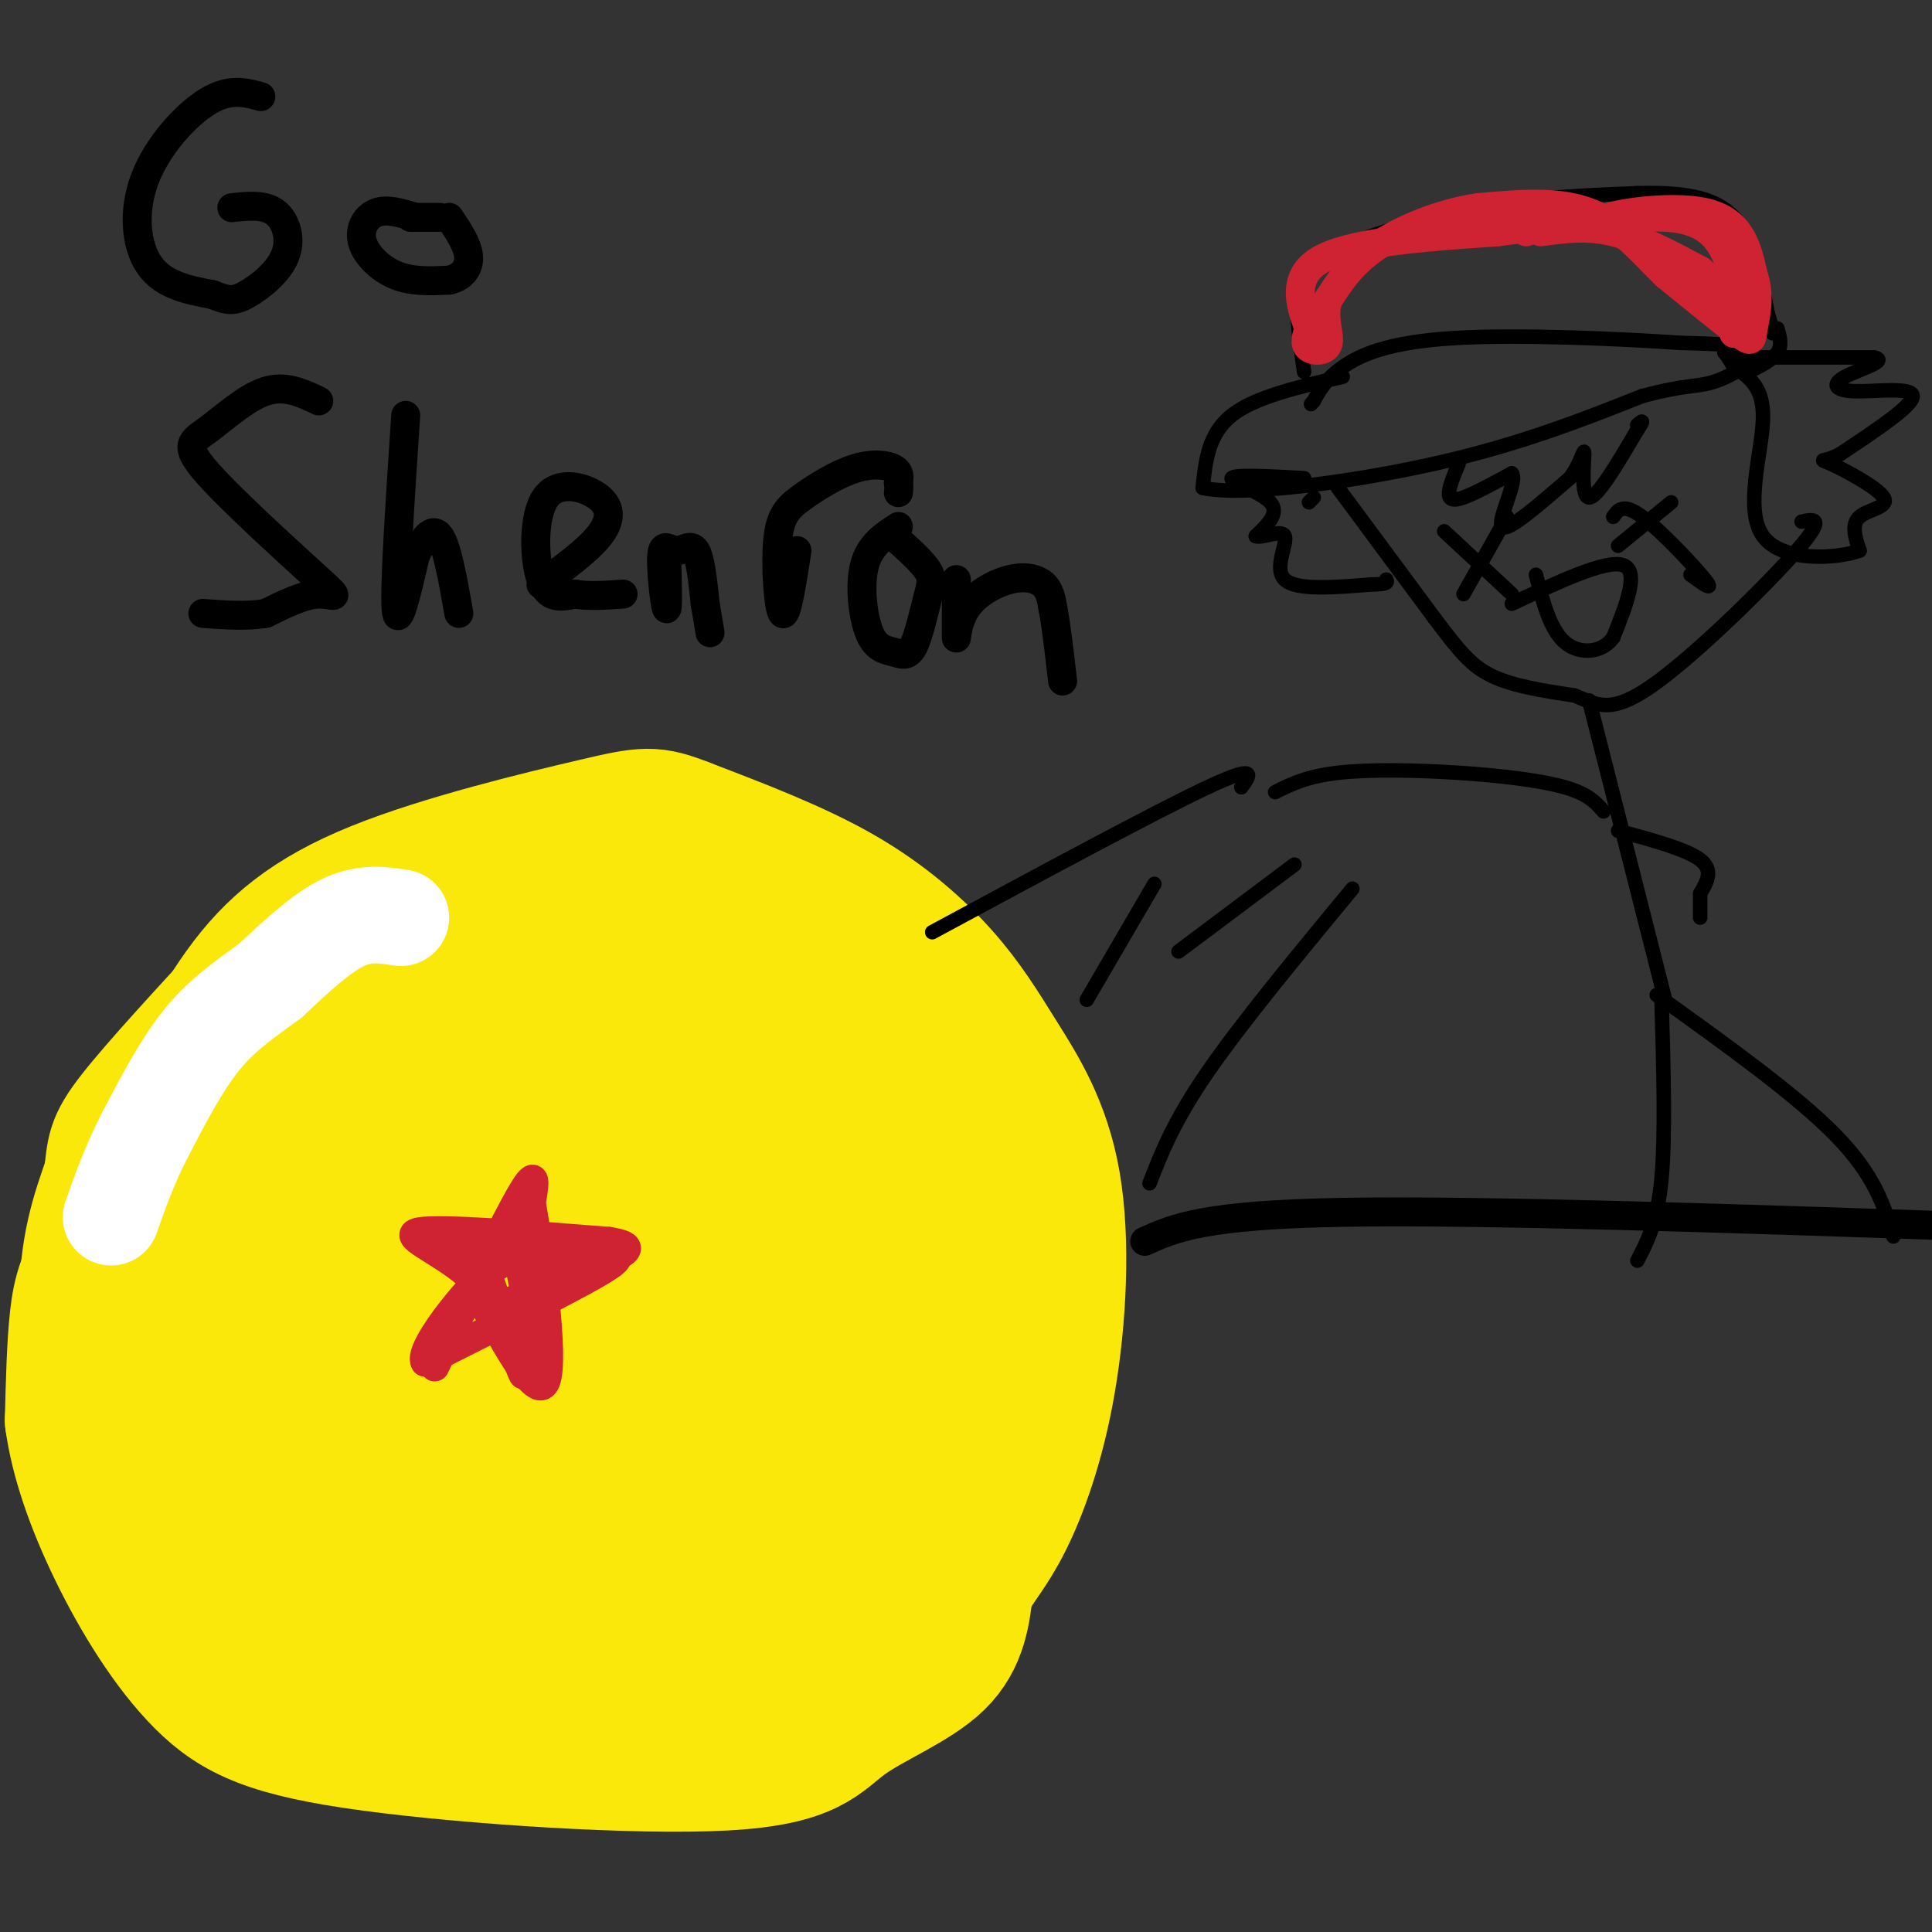 <svg viewBox='0 0 400 400' version='1.1' xmlns='http://www.w3.org/2000/svg' xmlns:xlink='http://www.w3.org/1999/xlink'><rect x="0" y="0" width="400" height="400" fill="#333333" stroke="none"/><g fill='none' stroke='rgb(0,0,0)' stroke-width='3' stroke-linecap='round' stroke-linejoin='round'><path d='M270,77c-1.000,-6.917 -2.000,-13.833 -1,-18c1.000,-4.167 4.000,-5.583 7,-7'/><path d='M276,52c6.289,-2.956 18.511,-6.844 30,-9c11.489,-2.156 22.244,-2.578 33,-3'/><path d='M339,40c9.267,-0.244 15.933,0.644 20,5c4.067,4.356 5.533,12.178 7,20'/><path d='M366,65c1.333,4.000 1.167,4.000 1,4'/><path d='M278,78c-9.083,2.083 -18.167,4.167 -23,8c-4.833,3.833 -5.417,9.417 -6,15'/><path d='M249,101c7.822,1.844 30.378,-1.044 48,-5c17.622,-3.956 30.311,-8.978 43,-14'/><path d='M340,82c9.393,-2.512 11.375,-1.792 15,-3c3.625,-1.208 8.893,-4.345 8,-6c-0.893,-1.655 -7.946,-1.827 -15,-2'/><path d='M348,71c-11.655,-0.810 -33.292,-1.833 -47,-1c-13.708,0.833 -19.488,3.524 -23,6c-3.512,2.476 -4.756,4.738 -6,7'/><path d='M272,83c-1.000,1.167 -0.500,0.583 0,0'/><path d='M362,77c2.500,-1.250 5.000,-2.500 6,-4c1.000,-1.500 0.500,-3.250 0,-5'/><path d='M359,74c0.000,0.000 29.000,0.000 29,0'/><path d='M388,74c3.246,0.702 -3.140,2.456 -6,4c-2.860,1.544 -2.193,2.877 2,3c4.193,0.123 11.912,-0.965 12,1c0.088,1.965 -7.456,6.982 -15,12'/><path d='M381,94c-3.520,1.927 -4.820,0.743 -2,2c2.820,1.257 9.759,4.954 11,7c1.241,2.046 -3.217,2.442 -5,4c-1.783,1.558 -0.892,4.279 0,7'/><path d='M385,114c-4.595,1.702 -16.083,2.458 -20,-3c-3.917,-5.458 -0.262,-17.131 0,-24c0.262,-6.869 -2.869,-8.935 -6,-11'/><path d='M359,76c-1.333,-2.333 -1.667,-2.667 -2,-3'/><path d='M271,104c0.000,0.000 1.000,-1.000 1,-1'/><path d='M277,101c0.000,0.000 20.000,27.000 20,27'/><path d='M297,128c5.022,6.689 7.578,9.911 12,12c4.422,2.089 10.711,3.044 17,4'/><path d='M326,144c4.476,1.762 7.167,4.167 16,-2c8.833,-6.167 23.810,-20.905 30,-28c6.190,-7.095 3.595,-6.548 1,-6'/><path d='M270,99c-7.289,-0.400 -14.578,-0.800 -15,0c-0.422,0.800 6.022,2.800 8,5c1.978,2.200 -0.511,4.600 -3,7'/><path d='M260,111c1.107,0.560 5.375,-1.542 6,0c0.625,1.542 -2.393,6.726 0,9c2.393,2.274 10.196,1.637 18,1'/><path d='M284,121c3.500,0.000 3.250,-0.500 3,-1'/><path d='M302,96c-0.956,2.311 -1.911,4.622 -2,6c-0.089,1.378 0.689,1.822 3,1c2.311,-0.822 6.156,-2.911 10,-5'/><path d='M313,98c1.048,1.095 -1.333,6.333 -2,9c-0.667,2.667 0.381,2.762 3,1c2.619,-1.762 6.810,-5.381 11,-9'/><path d='M325,99c2.440,-3.226 3.042,-6.792 3,-5c-0.042,1.792 -0.726,8.940 1,9c1.726,0.060 5.863,-6.970 10,-14'/><path d='M339,89c1.667,-2.500 0.833,-1.750 0,-1'/><path d='M339,88c0.000,0.000 0.000,0.000 0,0'/><path d='M346,104c0.000,0.000 -11.000,9.000 -11,9'/><path d='M334,107c1.022,-1.467 2.044,-2.933 6,0c3.956,2.933 10.844,10.267 13,13c2.156,2.733 -0.422,0.867 -3,-1'/><path d='M312,107c0.000,0.000 -9.000,16.000 -9,16'/><path d='M299,110c0.000,0.000 14.000,13.000 14,13'/><path d='M313,125c9.750,-4.583 19.500,-9.167 23,-8c3.500,1.167 0.750,8.083 -2,15'/><path d='M334,132c-2.267,3.178 -6.933,3.622 -10,1c-3.067,-2.622 -4.533,-8.311 -6,-14'/><path d='M329,145c0.000,0.000 16.000,63.000 16,63'/><path d='M332,168c-1.560,-1.798 -3.119,-3.595 -8,-5c-4.881,-1.405 -13.083,-2.417 -22,-3c-8.917,-0.583 -18.548,-0.738 -25,0c-6.452,0.738 -9.726,2.369 -13,4'/><path d='M335,172c7.083,1.917 14.167,3.833 17,6c2.833,2.167 1.417,4.583 0,7'/><path d='M352,185c0.000,2.000 0.000,3.500 0,5'/><path d='M344,207c0.417,14.000 0.833,28.000 0,37c-0.833,9.000 -2.917,13.000 -5,17'/><path d='M343,206c14.417,10.333 28.833,20.667 37,29c8.167,8.333 10.083,14.667 12,21'/></g>
<g fill='none' stroke='rgb(250,232,11)' stroke-width='28' stroke-linecap='round' stroke-linejoin='round'><path d='M90,214c-5.986,-1.624 -11.971,-3.247 -20,-1c-8.029,2.247 -18.100,8.365 -27,17c-8.900,8.635 -16.627,19.786 -21,27c-4.373,7.214 -5.392,10.490 -6,16c-0.608,5.510 -0.804,13.255 -1,21'/><path d='M15,294c1.066,7.912 4.232,17.191 9,27c4.768,9.809 11.140,20.148 18,27c6.860,6.852 14.208,10.217 35,13c20.792,2.783 55.027,4.983 73,4c17.973,-0.983 19.685,-5.149 25,-9c5.315,-3.851 14.233,-7.386 19,-12c4.767,-4.614 5.384,-10.307 6,-16'/><path d='M200,328c2.249,-4.229 4.870,-6.800 8,-13c3.130,-6.200 6.768,-16.028 9,-29c2.232,-12.972 3.060,-29.086 1,-41c-2.060,-11.914 -7.006,-19.626 -11,-26c-3.994,-6.374 -7.037,-11.408 -12,-17c-4.963,-5.592 -11.847,-11.740 -21,-17c-9.153,-5.260 -20.577,-9.630 -32,-14'/><path d='M142,171c-6.919,-2.721 -8.215,-2.523 -19,0c-10.785,2.523 -31.057,7.372 -45,13c-13.943,5.628 -21.555,12.037 -28,21c-6.445,8.963 -11.722,20.482 -17,32'/><path d='M33,237c-3.604,14.559 -4.115,34.958 -3,43c1.115,8.042 3.855,3.727 5,4c1.145,0.273 0.696,5.134 5,-3c4.304,-8.134 13.360,-29.263 20,-42c6.640,-12.737 10.865,-17.083 21,-23c10.135,-5.917 26.182,-13.405 36,-17c9.818,-3.595 13.409,-3.298 17,-3'/><path d='M134,196c9.452,-1.202 24.583,-2.708 14,0c-10.583,2.708 -46.881,9.631 -57,12c-10.119,2.369 5.940,0.185 22,-2'/><path d='M113,206c6.117,-1.363 10.410,-3.771 15,-5c4.590,-1.229 9.478,-1.278 16,0c6.522,1.278 14.679,3.882 22,8c7.321,4.118 13.806,9.748 19,19c5.194,9.252 9.097,22.126 13,35'/><path d='M198,263c2.812,13.699 3.341,30.445 0,44c-3.341,13.555 -10.553,23.919 -16,31c-5.447,7.081 -9.128,10.880 -15,13c-5.872,2.120 -13.936,2.560 -22,3'/><path d='M145,354c-6.644,1.376 -12.255,3.317 -28,-1c-15.745,-4.317 -41.624,-14.893 -53,-19c-11.376,-4.107 -8.250,-1.745 -12,-5c-3.750,-3.255 -14.375,-12.128 -25,-21'/><path d='M27,308c-6.111,-10.556 -8.889,-26.444 -9,-38c-0.111,-11.556 2.444,-18.778 5,-26'/><path d='M23,244c0.778,-5.689 0.222,-6.911 5,-13c4.778,-6.089 14.889,-17.044 25,-28'/><path d='M53,203c21.149,-5.090 61.520,-3.815 81,-1c19.480,2.815 18.068,7.172 21,12c2.932,4.828 10.209,10.129 15,15c4.791,4.871 7.098,9.311 11,20c3.902,10.689 9.401,27.625 12,39c2.599,11.375 2.300,17.187 2,23'/><path d='M195,311c-4.370,9.337 -16.295,21.179 -26,26c-9.705,4.821 -17.189,2.622 -22,5c-4.811,2.378 -6.949,9.332 -27,0c-20.051,-9.332 -58.015,-34.952 -74,-48c-15.985,-13.048 -9.993,-13.524 -4,-14'/><path d='M42,280c-0.834,-5.364 -0.918,-11.772 3,-19c3.918,-7.228 11.839,-15.274 18,-21c6.161,-5.726 10.560,-9.130 22,-12c11.440,-2.870 29.919,-5.204 42,-2c12.081,3.204 17.765,11.947 22,21c4.235,9.053 7.022,18.416 2,29c-5.022,10.584 -17.852,22.388 -28,28c-10.148,5.612 -17.614,5.032 -23,2c-5.386,-3.032 -8.693,-8.516 -12,-14'/><path d='M88,292c-3.554,-12.564 -6.438,-36.975 -9,-41c-2.562,-4.025 -4.800,12.337 -8,21c-3.200,8.663 -7.361,9.626 -9,12c-1.639,2.374 -0.755,6.158 0,8c0.755,1.842 1.382,1.741 4,2c2.618,0.259 7.228,0.880 11,0c3.772,-0.880 6.707,-3.259 10,-8c3.293,-4.741 6.946,-11.845 10,-20c3.054,-8.155 5.509,-17.361 4,-21c-1.509,-3.639 -6.983,-1.710 -10,-1c-3.017,0.710 -3.576,0.203 -6,4c-2.424,3.797 -6.712,11.899 -11,20'/><path d='M74,268c-1.923,4.819 -1.232,6.865 5,8c6.232,1.135 18.003,1.359 28,-2c9.997,-3.359 18.220,-10.302 22,-17c3.780,-6.698 3.118,-13.153 1,-15c-2.118,-1.847 -5.693,0.914 -10,10c-4.307,9.086 -9.347,24.499 -10,33c-0.653,8.501 3.081,10.091 5,13c1.919,2.909 2.022,7.137 9,2c6.978,-5.137 20.831,-19.638 28,-29c7.169,-9.362 7.656,-13.586 8,-19c0.344,-5.414 0.546,-12.018 1,-18c0.454,-5.982 1.161,-11.341 -4,-1c-5.161,10.341 -16.189,36.383 -21,51c-4.811,14.617 -3.406,17.808 -2,21'/><path d='M134,305c1.837,4.166 7.430,4.079 12,2c4.570,-2.079 8.117,-6.152 11,-19c2.883,-12.848 5.101,-34.470 3,-31c-2.101,3.470 -8.520,32.033 -10,44c-1.480,11.967 1.979,7.339 6,7c4.021,-0.339 8.604,3.610 11,-4c2.396,-7.610 2.607,-26.780 3,-30c0.393,-3.220 0.970,9.508 0,19c-0.970,9.492 -3.485,15.746 -6,22'/><path d='M164,315c-0.167,5.952 2.417,9.833 -7,13c-9.417,3.167 -30.833,5.619 -37,3c-6.167,-2.619 2.917,-10.310 12,-18'/></g>
<g fill='none' stroke='rgb(207,34,51)' stroke-width='6' stroke-linecap='round' stroke-linejoin='round'><path d='M90,283c7.333,-15.167 14.667,-30.333 18,-36c3.333,-5.667 2.667,-1.833 2,2'/><path d='M110,249c1.689,9.511 4.911,32.289 3,37c-1.911,4.711 -8.956,-8.644 -16,-22'/><path d='M97,264c-6.444,-5.511 -14.556,-8.289 -10,-9c4.556,-0.711 21.778,0.644 39,2'/><path d='M126,257c6.369,0.964 2.792,2.375 2,3c-0.792,0.625 1.202,0.464 -5,4c-6.202,3.536 -20.601,10.768 -35,18'/><path d='M88,282c-1.756,-2.844 11.356,-18.956 17,-22c5.644,-3.044 3.822,6.978 2,17'/><path d='M107,277c0.844,5.089 1.956,9.311 1,7c-0.956,-2.311 -3.978,-11.156 -7,-20'/><path d='M101,264c-0.244,-3.333 2.644,-1.667 2,-2c-0.644,-0.333 -4.822,-2.667 -9,-5'/><path d='M94,257c3.167,-0.167 15.583,1.917 28,4'/><path d='M122,261c1.167,2.333 -9.917,6.167 -21,10'/><path d='M101,271c-1.578,1.156 4.978,-0.956 8,0c3.022,0.956 2.511,4.978 2,9'/><path d='M111,280c-0.333,-2.000 -2.167,-11.500 -4,-21'/><path d='M319,48c4.750,-0.667 9.500,-1.333 15,0c5.500,1.333 11.750,4.667 18,8'/><path d='M352,56c4.167,3.500 5.583,8.250 7,13'/><path d='M359,69c1.267,-2.289 0.933,-14.511 -4,-20c-4.933,-5.489 -14.467,-4.244 -24,-3'/><path d='M331,46c0.711,-1.489 14.489,-3.711 22,-2c7.511,1.711 8.756,7.356 10,13'/><path d='M363,57c1.548,4.298 0.417,8.542 0,11c-0.417,2.458 -0.119,3.131 -3,1c-2.881,-2.131 -8.940,-7.065 -15,-12'/><path d='M345,57c-4.867,-4.711 -9.533,-10.489 -16,-13c-6.467,-2.511 -14.733,-1.756 -23,-1'/><path d='M306,43c-7.800,1.133 -15.800,4.467 -21,8c-5.200,3.533 -7.600,7.267 -10,11'/><path d='M275,62c-1.310,3.631 0.417,7.208 0,9c-0.417,1.792 -2.976,1.798 -4,1c-1.024,-0.798 -0.512,-2.399 0,-4'/><path d='M271,68c-1.200,-3.467 -4.200,-10.133 2,-14c6.200,-3.867 21.600,-4.933 37,-6'/><path d='M310,48c7.167,-1.000 6.583,-0.500 6,0'/></g>
<g fill='none' stroke='rgb(0,0,0)' stroke-width='6' stroke-linecap='round' stroke-linejoin='round'><path d='M54,20c-3.226,-0.887 -6.452,-1.774 -11,1c-4.548,2.774 -10.417,9.208 -13,16c-2.583,6.792 -1.881,13.940 1,18c2.881,4.060 7.940,5.030 13,6'/><path d='M44,61c3.108,1.273 4.380,1.455 7,0c2.620,-1.455 6.590,-4.545 8,-8c1.410,-3.455 0.260,-7.273 -2,-9c-2.260,-1.727 -5.630,-1.364 -9,-1'/><path d='M86,45c-2.899,-0.899 -5.798,-1.798 -8,-1c-2.202,0.798 -3.708,3.292 -3,6c0.708,2.708 3.631,5.631 7,7c3.369,1.369 7.185,1.185 11,1'/><path d='M93,58c2.778,-0.600 4.222,-2.600 4,-5c-0.222,-2.400 -2.111,-5.200 -4,-8'/><path d='M91,45c0.000,0.000 -6.000,0.000 -6,0'/><path d='M66,83c-3.472,-1.652 -6.944,-3.304 -11,-2c-4.056,1.304 -8.694,5.565 -12,8c-3.306,2.435 -5.278,3.044 0,9c5.278,5.956 17.806,17.257 23,22c5.194,4.743 3.056,2.926 0,3c-3.056,0.074 -7.028,2.037 -11,4'/><path d='M55,127c-4.000,0.667 -8.500,0.333 -13,0'/><path d='M84,86c-1.167,17.583 -2.333,35.167 -2,40c0.333,4.833 2.167,-3.083 4,-11'/><path d='M86,115c1.556,-3.311 3.444,-6.089 5,-4c1.556,2.089 2.778,9.044 4,16'/><path d='M112,121c4.758,-3.451 9.515,-6.903 12,-10c2.485,-3.097 2.697,-5.841 0,-8c-2.697,-2.159 -8.303,-3.735 -11,0c-2.697,3.735 -2.485,12.781 -1,17c1.485,4.219 4.242,3.609 7,3'/><path d='M119,123c2.833,0.500 6.417,0.250 10,0'/><path d='M138,114c0.175,6.305 0.351,12.609 0,12c-0.351,-0.609 -1.228,-8.132 -1,-11c0.228,-2.868 1.561,-1.080 3,-1c1.439,0.080 2.982,-1.549 4,0c1.018,1.549 1.509,6.274 2,11'/><path d='M146,125c0.500,2.833 0.750,4.417 1,6'/><path d='M165,114c-1.076,6.968 -2.151,13.935 -3,13c-0.849,-0.935 -1.471,-9.773 -1,-15c0.471,-5.227 2.033,-6.844 5,-9c2.967,-2.156 7.337,-4.850 11,-6c3.663,-1.150 6.618,-0.757 8,0c1.382,0.757 1.191,1.879 1,3'/><path d='M186,100c0.167,0.833 0.083,1.417 0,2'/><path d='M186,109c-2.947,1.906 -5.894,3.812 -7,8c-1.106,4.188 -0.372,10.657 1,14c1.372,3.343 3.381,3.559 5,4c1.619,0.441 2.846,1.108 4,-1c1.154,-2.108 2.234,-6.991 3,-10c0.766,-3.009 1.219,-4.146 0,-6c-1.219,-1.854 -4.109,-4.427 -7,-7'/><path d='M185,111c-1.167,-1.167 -0.583,-0.583 0,0'/><path d='M198,120c-0.006,5.569 -0.013,11.139 0,12c0.013,0.861 0.045,-2.986 2,-6c1.955,-3.014 5.834,-5.196 9,-6c3.166,-0.804 5.619,-0.230 7,1c1.381,1.230 1.691,3.115 2,5'/><path d='M218,126c0.667,3.333 1.333,9.167 2,15'/><path d='M237,257c6.083,-2.750 12.167,-5.500 41,-6c28.833,-0.500 80.417,1.250 132,3'/></g>
<g fill='none' stroke='rgb(255,255,255)' stroke-width='20' stroke-linecap='round' stroke-linejoin='round'><path d='M83,190c-3.750,-0.583 -7.500,-1.167 -12,1c-4.500,2.167 -9.750,7.083 -15,12'/><path d='M56,203c-4.911,3.644 -9.689,6.756 -14,12c-4.311,5.244 -8.156,12.622 -12,20'/><path d='M30,235c-3.167,6.167 -5.083,11.583 -7,17'/></g>
<g fill='none' stroke='rgb(0,0,0)' stroke-width='3' stroke-linecap='round' stroke-linejoin='round'><path d='M244,197c0.000,0.000 24.000,-18.000 24,-18'/><path d='M280,184c-11.500,13.917 -23.000,27.833 -30,38c-7.000,10.167 -9.500,16.583 -12,23'/><path d='M257,163c1.833,-2.500 3.667,-5.000 -7,0c-10.667,5.000 -33.833,17.500 -57,30'/><path d='M239,183c0.000,0.000 -14.000,24.000 -14,24'/></g>
</svg>